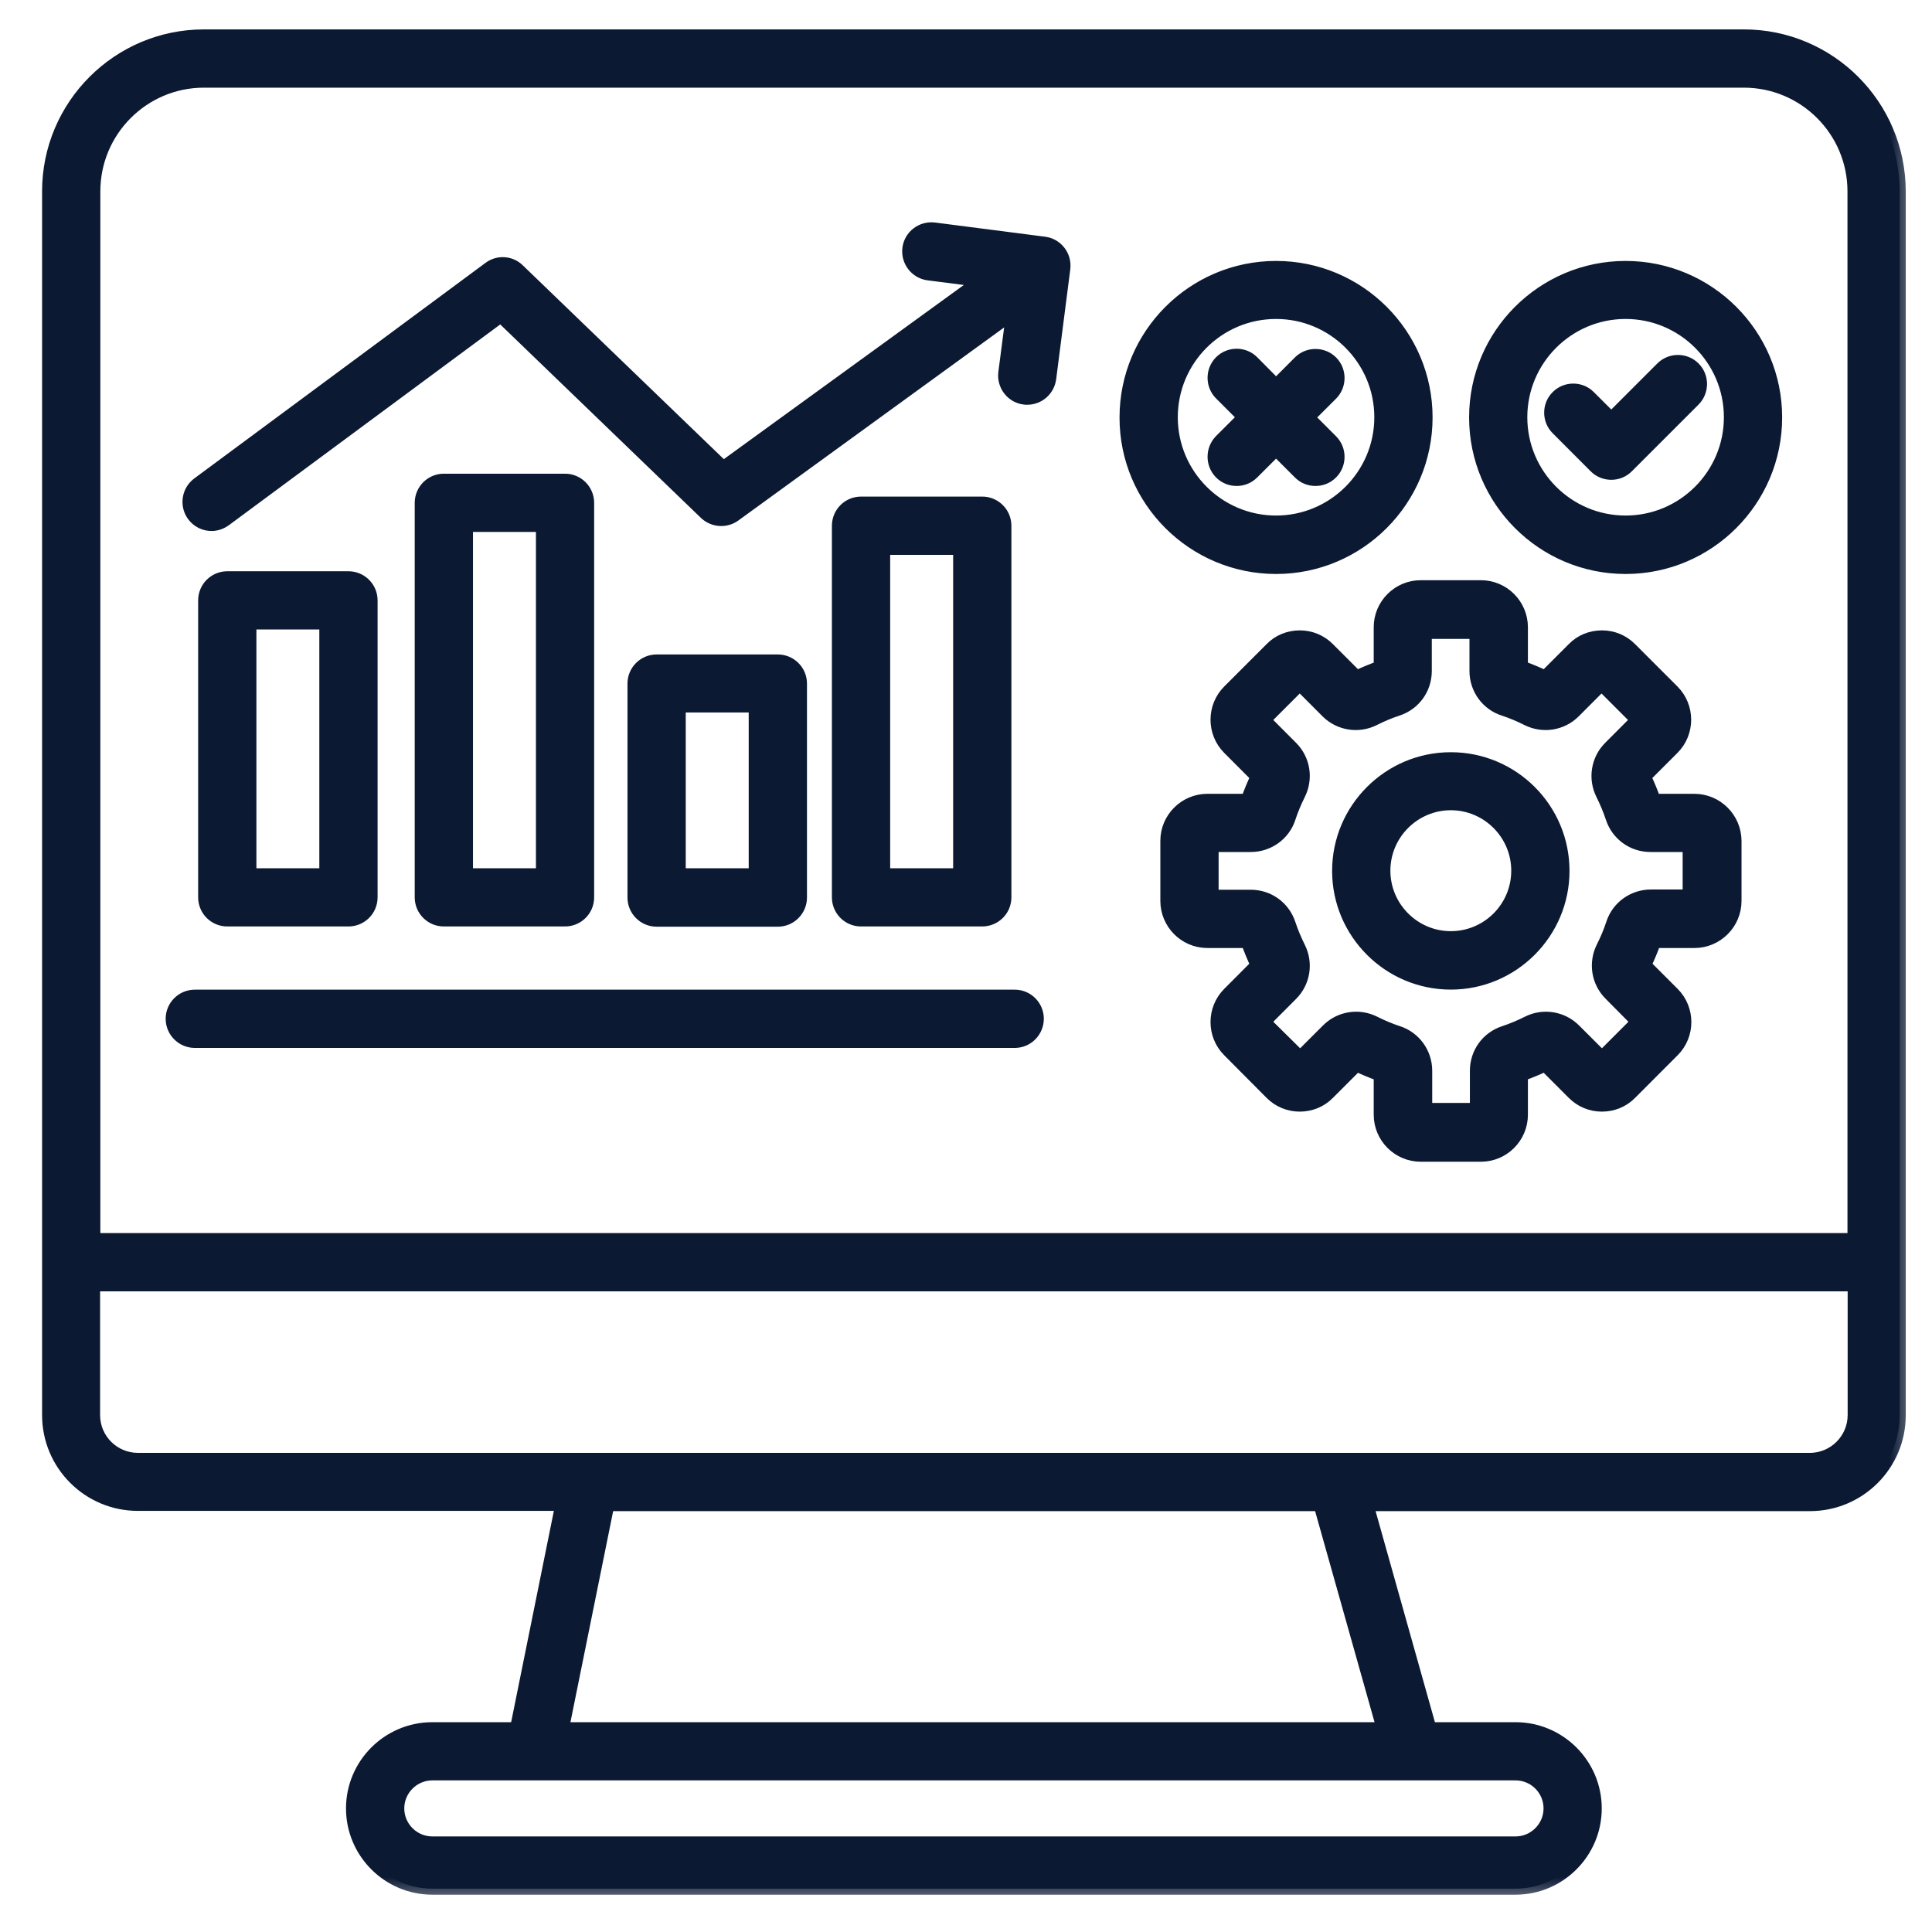 <svg xmlns="http://www.w3.org/2000/svg" width="32" height="32" viewBox="0 0 32 32" fill="none"><mask id="path-1-outside-1_7570_7798" maskUnits="userSpaceOnUse" x="-0.203" y="-0.413" width="32" height="32" fill="black"><rect fill="white" x="-0.203" y="-0.413" width="32" height="32"></rect><path d="M28.883 0.587H3.378C1.954 0.587 0.797 1.745 0.797 3.169V20.906V23.438C0.797 24.259 1.463 24.925 2.284 24.925H9.296L8.548 28.625H7.16C6.428 28.625 5.831 29.221 5.831 29.953C5.831 30.685 6.428 31.282 7.16 31.282H25.102C25.834 31.282 26.43 30.685 26.43 29.953C26.43 29.221 25.834 28.625 25.102 28.625H23.691L22.652 24.929H29.978C30.799 24.929 31.465 24.263 31.465 23.442V20.91V3.172C31.465 1.745 30.308 0.587 28.883 0.587ZM3.378 1.352H28.883C29.886 1.352 30.7 2.167 30.7 3.169V20.524H1.562V3.169C1.562 2.167 2.376 1.352 3.378 1.352ZM25.666 29.953C25.666 30.263 25.412 30.517 25.102 30.517H7.16C6.85 30.517 6.596 30.263 6.596 29.953C6.596 29.643 6.85 29.389 7.16 29.389H25.102C25.412 29.389 25.666 29.64 25.666 29.953ZM22.899 28.625H9.326L10.074 24.929H21.858L22.899 28.625ZM30.703 23.438C30.703 23.837 30.377 24.164 29.978 24.164H2.284C1.885 24.164 1.558 23.841 1.558 23.438V21.289H30.703V23.438ZM3.764 9.562C3.553 9.562 3.382 9.733 3.382 9.944V14.863C3.382 15.074 3.553 15.245 3.764 15.245H5.772C5.983 15.245 6.154 15.074 6.154 14.863V9.944C6.154 9.733 5.983 9.562 5.772 9.562H3.764ZM5.389 14.481H4.147V10.326H5.389V14.481ZM7.351 7.946C7.14 7.946 6.969 8.118 6.969 8.329V14.863C6.969 15.074 7.14 15.245 7.351 15.245H9.359C9.57 15.245 9.741 15.074 9.741 14.863V8.329C9.741 8.118 9.57 7.946 9.359 7.946H7.351ZM8.977 14.481H7.734V8.711H8.977V14.481ZM10.876 10.94C10.665 10.94 10.493 11.111 10.493 11.322V14.866C10.493 15.077 10.665 15.249 10.876 15.249H12.883C13.094 15.249 13.266 15.077 13.266 14.866V11.322C13.266 11.111 13.094 10.94 12.883 10.94H10.876ZM12.501 14.481H11.258V11.701H12.501V14.481ZM16.269 8.325H14.261C14.05 8.325 13.879 8.497 13.879 8.708V14.863C13.879 15.074 14.05 15.245 14.261 15.245H16.269C16.48 15.245 16.652 15.074 16.652 14.863V8.708C16.652 8.497 16.48 8.325 16.269 8.325ZM15.887 14.481H14.644V9.09H15.887V14.481ZM3.197 8.54C3.072 8.371 3.108 8.131 3.276 8.006L8.1 4.435C8.248 4.323 8.459 4.336 8.591 4.468L11.98 7.735L16.227 4.653L15.376 4.544C15.168 4.517 15.02 4.326 15.046 4.115C15.072 3.907 15.264 3.759 15.475 3.785L17.298 4.02C17.506 4.046 17.654 4.237 17.628 4.448L17.394 6.271C17.367 6.463 17.206 6.604 17.014 6.604C16.998 6.604 16.982 6.604 16.965 6.601C16.757 6.575 16.609 6.383 16.635 6.172L16.761 5.206L12.171 8.54C12.023 8.648 11.815 8.635 11.68 8.507L8.294 5.243L3.731 8.619C3.662 8.668 3.583 8.695 3.504 8.695C3.388 8.695 3.273 8.642 3.197 8.54ZM2.844 16.874C2.844 16.663 3.016 16.492 3.227 16.492H16.807C17.018 16.492 17.189 16.663 17.189 16.874C17.189 17.085 17.018 17.257 16.807 17.257H3.227C3.016 17.257 2.844 17.085 2.844 16.874ZM24.03 12.559C23.002 12.559 22.164 13.396 22.164 14.425C22.164 15.453 23.002 16.291 24.03 16.291C25.059 16.291 25.896 15.453 25.896 14.425C25.896 13.393 25.059 12.559 24.03 12.559ZM24.03 15.523C23.424 15.523 22.929 15.028 22.929 14.421C22.929 13.815 23.424 13.32 24.03 13.32C24.637 13.32 25.131 13.815 25.131 14.421C25.131 15.031 24.637 15.523 24.03 15.523ZM28.062 13.248H27.406C27.36 13.119 27.307 12.991 27.248 12.865L27.713 12.4C27.977 12.136 27.977 11.705 27.713 11.441L27.011 10.739C26.882 10.61 26.714 10.541 26.533 10.541C26.351 10.541 26.18 10.61 26.055 10.739L25.59 11.204C25.464 11.144 25.339 11.091 25.207 11.045V10.389C25.207 10.017 24.904 9.71 24.528 9.71H23.532C23.16 9.71 22.853 10.013 22.853 10.389V11.045C22.725 11.091 22.596 11.144 22.471 11.204L22.006 10.739C21.877 10.61 21.709 10.541 21.528 10.541C21.347 10.541 21.175 10.61 21.05 10.739L20.348 11.441C20.084 11.705 20.084 12.136 20.348 12.4L20.812 12.865C20.753 12.991 20.7 13.116 20.654 13.248H19.998C19.626 13.248 19.319 13.551 19.319 13.927V14.922C19.319 15.295 19.622 15.602 19.998 15.602H20.654C20.7 15.73 20.753 15.859 20.812 15.984L20.348 16.449C20.084 16.713 20.084 17.145 20.348 17.408L21.05 18.114C21.178 18.242 21.347 18.312 21.528 18.312C21.709 18.312 21.881 18.242 22.006 18.114L22.471 17.649C22.596 17.708 22.721 17.761 22.853 17.807V18.463C22.853 18.836 23.157 19.142 23.532 19.142H24.528C24.901 19.142 25.207 18.839 25.207 18.463V17.807C25.336 17.761 25.464 17.708 25.59 17.649L26.055 18.114C26.183 18.242 26.351 18.312 26.533 18.312C26.714 18.312 26.885 18.242 27.011 18.114L27.716 17.408C27.98 17.145 27.98 16.713 27.716 16.449L27.251 15.984C27.311 15.859 27.363 15.733 27.41 15.602H28.066C28.438 15.602 28.745 15.298 28.745 14.922V13.927C28.742 13.551 28.438 13.248 28.062 13.248ZM27.977 14.833H27.344C27.05 14.833 26.79 15.021 26.701 15.298C26.658 15.43 26.602 15.562 26.539 15.687C26.407 15.951 26.457 16.264 26.665 16.472L27.113 16.924L26.533 17.504L26.084 17.056C25.877 16.848 25.56 16.798 25.3 16.93C25.174 16.993 25.042 17.049 24.911 17.092C24.63 17.184 24.446 17.441 24.446 17.735V18.368H23.622V17.735C23.622 17.441 23.433 17.181 23.157 17.092C23.025 17.049 22.893 16.993 22.768 16.93C22.504 16.798 22.191 16.848 21.983 17.056L21.535 17.504L20.948 16.924L21.396 16.475C21.604 16.268 21.653 15.951 21.521 15.691C21.459 15.565 21.403 15.434 21.36 15.302C21.267 15.021 21.01 14.837 20.717 14.837H20.084V14.012H20.717C21.01 14.012 21.271 13.825 21.36 13.548C21.403 13.416 21.459 13.284 21.521 13.159C21.653 12.895 21.604 12.582 21.396 12.374L20.948 11.925L21.528 11.345L21.976 11.794C22.184 12.001 22.5 12.051 22.761 11.919C22.886 11.856 23.018 11.8 23.15 11.757C23.43 11.665 23.615 11.408 23.615 11.114V10.482H24.439V11.114C24.439 11.408 24.627 11.668 24.904 11.757C25.036 11.8 25.168 11.856 25.293 11.919C25.557 12.051 25.87 12.001 26.078 11.794L26.526 11.345L27.106 11.925L26.658 12.374C26.45 12.582 26.401 12.898 26.533 13.159C26.595 13.284 26.651 13.416 26.694 13.548C26.787 13.828 27.044 14.012 27.337 14.012H27.97V14.833H27.977ZM21.136 9.407C22.51 9.407 23.628 8.289 23.628 6.914C23.628 5.539 22.51 4.422 21.136 4.422C19.761 4.422 18.643 5.539 18.643 6.914C18.64 8.289 19.761 9.407 21.136 9.407ZM21.136 5.183C22.088 5.183 22.863 5.958 22.863 6.911C22.863 7.864 22.088 8.639 21.136 8.639C20.183 8.639 19.408 7.864 19.408 6.911C19.408 5.958 20.18 5.183 21.136 5.183ZM26.925 9.407C28.3 9.407 29.418 8.289 29.418 6.914C29.418 5.539 28.3 4.422 26.925 4.422C25.55 4.422 24.433 5.539 24.433 6.914C24.433 8.289 25.55 9.407 26.925 9.407ZM26.925 5.183C27.878 5.183 28.653 5.958 28.653 6.911C28.653 7.864 27.878 8.639 26.925 8.639C25.972 8.639 25.197 7.864 25.197 6.911C25.197 5.958 25.972 5.183 26.925 5.183ZM25.788 7.105C25.639 6.957 25.639 6.713 25.788 6.565C25.936 6.416 26.18 6.416 26.328 6.565L26.688 6.924L27.522 6.09C27.67 5.942 27.914 5.942 28.062 6.09C28.211 6.238 28.211 6.482 28.062 6.631L26.958 7.735C26.885 7.808 26.79 7.847 26.688 7.847C26.585 7.847 26.49 7.808 26.417 7.735L25.788 7.105ZM20.212 7.293L20.595 6.911L20.212 6.528C20.064 6.38 20.064 6.136 20.212 5.988C20.361 5.839 20.605 5.839 20.753 5.988L21.136 6.374L21.518 5.991C21.666 5.843 21.91 5.843 22.059 5.991C22.207 6.139 22.207 6.383 22.059 6.532L21.676 6.914L22.059 7.297C22.207 7.445 22.207 7.689 22.059 7.837C21.983 7.913 21.887 7.949 21.788 7.949C21.689 7.949 21.594 7.913 21.518 7.837L21.136 7.455L20.753 7.837C20.677 7.913 20.582 7.949 20.483 7.949C20.384 7.949 20.288 7.913 20.212 7.837C20.064 7.686 20.064 7.445 20.212 7.293Z"></path></mask><path d="M28.883 0.587H3.378C1.954 0.587 0.797 1.745 0.797 3.169V20.906V23.438C0.797 24.259 1.463 24.925 2.284 24.925H9.296L8.548 28.625H7.16C6.428 28.625 5.831 29.221 5.831 29.953C5.831 30.685 6.428 31.282 7.16 31.282H25.102C25.834 31.282 26.43 30.685 26.43 29.953C26.43 29.221 25.834 28.625 25.102 28.625H23.691L22.652 24.929H29.978C30.799 24.929 31.465 24.263 31.465 23.442V20.91V3.172C31.465 1.745 30.308 0.587 28.883 0.587ZM3.378 1.352H28.883C29.886 1.352 30.7 2.167 30.7 3.169V20.524H1.562V3.169C1.562 2.167 2.376 1.352 3.378 1.352ZM25.666 29.953C25.666 30.263 25.412 30.517 25.102 30.517H7.16C6.85 30.517 6.596 30.263 6.596 29.953C6.596 29.643 6.85 29.389 7.16 29.389H25.102C25.412 29.389 25.666 29.64 25.666 29.953ZM22.899 28.625H9.326L10.074 24.929H21.858L22.899 28.625ZM30.703 23.438C30.703 23.837 30.377 24.164 29.978 24.164H2.284C1.885 24.164 1.558 23.841 1.558 23.438V21.289H30.703V23.438ZM3.764 9.562C3.553 9.562 3.382 9.733 3.382 9.944V14.863C3.382 15.074 3.553 15.245 3.764 15.245H5.772C5.983 15.245 6.154 15.074 6.154 14.863V9.944C6.154 9.733 5.983 9.562 5.772 9.562H3.764ZM5.389 14.481H4.147V10.326H5.389V14.481ZM7.351 7.946C7.14 7.946 6.969 8.118 6.969 8.329V14.863C6.969 15.074 7.14 15.245 7.351 15.245H9.359C9.57 15.245 9.741 15.074 9.741 14.863V8.329C9.741 8.118 9.57 7.946 9.359 7.946H7.351ZM8.977 14.481H7.734V8.711H8.977V14.481ZM10.876 10.94C10.665 10.94 10.493 11.111 10.493 11.322V14.866C10.493 15.077 10.665 15.249 10.876 15.249H12.883C13.094 15.249 13.266 15.077 13.266 14.866V11.322C13.266 11.111 13.094 10.94 12.883 10.94H10.876ZM12.501 14.481H11.258V11.701H12.501V14.481ZM16.269 8.325H14.261C14.05 8.325 13.879 8.497 13.879 8.708V14.863C13.879 15.074 14.05 15.245 14.261 15.245H16.269C16.48 15.245 16.652 15.074 16.652 14.863V8.708C16.652 8.497 16.48 8.325 16.269 8.325ZM15.887 14.481H14.644V9.09H15.887V14.481ZM3.197 8.54C3.072 8.371 3.108 8.131 3.276 8.006L8.1 4.435C8.248 4.323 8.459 4.336 8.591 4.468L11.98 7.735L16.227 4.653L15.376 4.544C15.168 4.517 15.02 4.326 15.046 4.115C15.072 3.907 15.264 3.759 15.475 3.785L17.298 4.02C17.506 4.046 17.654 4.237 17.628 4.448L17.394 6.271C17.367 6.463 17.206 6.604 17.014 6.604C16.998 6.604 16.982 6.604 16.965 6.601C16.757 6.575 16.609 6.383 16.635 6.172L16.761 5.206L12.171 8.54C12.023 8.648 11.815 8.635 11.68 8.507L8.294 5.243L3.731 8.619C3.662 8.668 3.583 8.695 3.504 8.695C3.388 8.695 3.273 8.642 3.197 8.54ZM2.844 16.874C2.844 16.663 3.016 16.492 3.227 16.492H16.807C17.018 16.492 17.189 16.663 17.189 16.874C17.189 17.085 17.018 17.257 16.807 17.257H3.227C3.016 17.257 2.844 17.085 2.844 16.874ZM24.03 12.559C23.002 12.559 22.164 13.396 22.164 14.425C22.164 15.453 23.002 16.291 24.03 16.291C25.059 16.291 25.896 15.453 25.896 14.425C25.896 13.393 25.059 12.559 24.03 12.559ZM24.03 15.523C23.424 15.523 22.929 15.028 22.929 14.421C22.929 13.815 23.424 13.32 24.03 13.32C24.637 13.32 25.131 13.815 25.131 14.421C25.131 15.031 24.637 15.523 24.03 15.523ZM28.062 13.248H27.406C27.36 13.119 27.307 12.991 27.248 12.865L27.713 12.4C27.977 12.136 27.977 11.705 27.713 11.441L27.011 10.739C26.882 10.61 26.714 10.541 26.533 10.541C26.351 10.541 26.18 10.61 26.055 10.739L25.59 11.204C25.464 11.144 25.339 11.091 25.207 11.045V10.389C25.207 10.017 24.904 9.71 24.528 9.71H23.532C23.16 9.71 22.853 10.013 22.853 10.389V11.045C22.725 11.091 22.596 11.144 22.471 11.204L22.006 10.739C21.877 10.61 21.709 10.541 21.528 10.541C21.347 10.541 21.175 10.61 21.05 10.739L20.348 11.441C20.084 11.705 20.084 12.136 20.348 12.4L20.812 12.865C20.753 12.991 20.7 13.116 20.654 13.248H19.998C19.626 13.248 19.319 13.551 19.319 13.927V14.922C19.319 15.295 19.622 15.602 19.998 15.602H20.654C20.7 15.73 20.753 15.859 20.812 15.984L20.348 16.449C20.084 16.713 20.084 17.145 20.348 17.408L21.05 18.114C21.178 18.242 21.347 18.312 21.528 18.312C21.709 18.312 21.881 18.242 22.006 18.114L22.471 17.649C22.596 17.708 22.721 17.761 22.853 17.807V18.463C22.853 18.836 23.157 19.142 23.532 19.142H24.528C24.901 19.142 25.207 18.839 25.207 18.463V17.807C25.336 17.761 25.464 17.708 25.59 17.649L26.055 18.114C26.183 18.242 26.351 18.312 26.533 18.312C26.714 18.312 26.885 18.242 27.011 18.114L27.716 17.408C27.98 17.145 27.98 16.713 27.716 16.449L27.251 15.984C27.311 15.859 27.363 15.733 27.41 15.602H28.066C28.438 15.602 28.745 15.298 28.745 14.922V13.927C28.742 13.551 28.438 13.248 28.062 13.248ZM27.977 14.833H27.344C27.05 14.833 26.79 15.021 26.701 15.298C26.658 15.43 26.602 15.562 26.539 15.687C26.407 15.951 26.457 16.264 26.665 16.472L27.113 16.924L26.533 17.504L26.084 17.056C25.877 16.848 25.56 16.798 25.3 16.93C25.174 16.993 25.042 17.049 24.911 17.092C24.63 17.184 24.446 17.441 24.446 17.735V18.368H23.622V17.735C23.622 17.441 23.433 17.181 23.157 17.092C23.025 17.049 22.893 16.993 22.768 16.93C22.504 16.798 22.191 16.848 21.983 17.056L21.535 17.504L20.948 16.924L21.396 16.475C21.604 16.268 21.653 15.951 21.521 15.691C21.459 15.565 21.403 15.434 21.36 15.302C21.267 15.021 21.01 14.837 20.717 14.837H20.084V14.012H20.717C21.01 14.012 21.271 13.825 21.36 13.548C21.403 13.416 21.459 13.284 21.521 13.159C21.653 12.895 21.604 12.582 21.396 12.374L20.948 11.925L21.528 11.345L21.976 11.794C22.184 12.001 22.5 12.051 22.761 11.919C22.886 11.856 23.018 11.8 23.15 11.757C23.43 11.665 23.615 11.408 23.615 11.114V10.482H24.439V11.114C24.439 11.408 24.627 11.668 24.904 11.757C25.036 11.8 25.168 11.856 25.293 11.919C25.557 12.051 25.87 12.001 26.078 11.794L26.526 11.345L27.106 11.925L26.658 12.374C26.45 12.582 26.401 12.898 26.533 13.159C26.595 13.284 26.651 13.416 26.694 13.548C26.787 13.828 27.044 14.012 27.337 14.012H27.97V14.833H27.977ZM21.136 9.407C22.51 9.407 23.628 8.289 23.628 6.914C23.628 5.539 22.51 4.422 21.136 4.422C19.761 4.422 18.643 5.539 18.643 6.914C18.64 8.289 19.761 9.407 21.136 9.407ZM21.136 5.183C22.088 5.183 22.863 5.958 22.863 6.911C22.863 7.864 22.088 8.639 21.136 8.639C20.183 8.639 19.408 7.864 19.408 6.911C19.408 5.958 20.18 5.183 21.136 5.183ZM26.925 9.407C28.3 9.407 29.418 8.289 29.418 6.914C29.418 5.539 28.3 4.422 26.925 4.422C25.55 4.422 24.433 5.539 24.433 6.914C24.433 8.289 25.55 9.407 26.925 9.407ZM26.925 5.183C27.878 5.183 28.653 5.958 28.653 6.911C28.653 7.864 27.878 8.639 26.925 8.639C25.972 8.639 25.197 7.864 25.197 6.911C25.197 5.958 25.972 5.183 26.925 5.183ZM25.788 7.105C25.639 6.957 25.639 6.713 25.788 6.565C25.936 6.416 26.18 6.416 26.328 6.565L26.688 6.924L27.522 6.09C27.67 5.942 27.914 5.942 28.062 6.09C28.211 6.238 28.211 6.482 28.062 6.631L26.958 7.735C26.885 7.808 26.79 7.847 26.688 7.847C26.585 7.847 26.49 7.808 26.417 7.735L25.788 7.105ZM20.212 7.293L20.595 6.911L20.212 6.528C20.064 6.38 20.064 6.136 20.212 5.988C20.361 5.839 20.605 5.839 20.753 5.988L21.136 6.374L21.518 5.991C21.666 5.843 21.91 5.843 22.059 5.991C22.207 6.139 22.207 6.383 22.059 6.532L21.676 6.914L22.059 7.297C22.207 7.445 22.207 7.689 22.059 7.837C21.983 7.913 21.887 7.949 21.788 7.949C21.689 7.949 21.594 7.913 21.518 7.837L21.136 7.455L20.753 7.837C20.677 7.913 20.582 7.949 20.483 7.949C20.384 7.949 20.288 7.913 20.212 7.837C20.064 7.686 20.064 7.445 20.212 7.293Z" fill="#0B1932"></path><path d="M28.883 0.587H3.378C1.954 0.587 0.797 1.745 0.797 3.169V20.906V23.438C0.797 24.259 1.463 24.925 2.284 24.925H9.296L8.548 28.625H7.16C6.428 28.625 5.831 29.221 5.831 29.953C5.831 30.685 6.428 31.282 7.16 31.282H25.102C25.834 31.282 26.43 30.685 26.43 29.953C26.43 29.221 25.834 28.625 25.102 28.625H23.691L22.652 24.929H29.978C30.799 24.929 31.465 24.263 31.465 23.442V20.91V3.172C31.465 1.745 30.308 0.587 28.883 0.587ZM3.378 1.352H28.883C29.886 1.352 30.7 2.167 30.7 3.169V20.524H1.562V3.169C1.562 2.167 2.376 1.352 3.378 1.352ZM25.666 29.953C25.666 30.263 25.412 30.517 25.102 30.517H7.16C6.85 30.517 6.596 30.263 6.596 29.953C6.596 29.643 6.85 29.389 7.16 29.389H25.102C25.412 29.389 25.666 29.64 25.666 29.953ZM22.899 28.625H9.326L10.074 24.929H21.858L22.899 28.625ZM30.703 23.438C30.703 23.837 30.377 24.164 29.978 24.164H2.284C1.885 24.164 1.558 23.841 1.558 23.438V21.289H30.703V23.438ZM3.764 9.562C3.553 9.562 3.382 9.733 3.382 9.944V14.863C3.382 15.074 3.553 15.245 3.764 15.245H5.772C5.983 15.245 6.154 15.074 6.154 14.863V9.944C6.154 9.733 5.983 9.562 5.772 9.562H3.764ZM5.389 14.481H4.147V10.326H5.389V14.481ZM7.351 7.946C7.14 7.946 6.969 8.118 6.969 8.329V14.863C6.969 15.074 7.14 15.245 7.351 15.245H9.359C9.57 15.245 9.741 15.074 9.741 14.863V8.329C9.741 8.118 9.57 7.946 9.359 7.946H7.351ZM8.977 14.481H7.734V8.711H8.977V14.481ZM10.876 10.94C10.665 10.94 10.493 11.111 10.493 11.322V14.866C10.493 15.077 10.665 15.249 10.876 15.249H12.883C13.094 15.249 13.266 15.077 13.266 14.866V11.322C13.266 11.111 13.094 10.94 12.883 10.94H10.876ZM12.501 14.481H11.258V11.701H12.501V14.481ZM16.269 8.325H14.261C14.05 8.325 13.879 8.497 13.879 8.708V14.863C13.879 15.074 14.05 15.245 14.261 15.245H16.269C16.48 15.245 16.652 15.074 16.652 14.863V8.708C16.652 8.497 16.48 8.325 16.269 8.325ZM15.887 14.481H14.644V9.09H15.887V14.481ZM3.197 8.54C3.072 8.371 3.108 8.131 3.276 8.006L8.1 4.435C8.248 4.323 8.459 4.336 8.591 4.468L11.98 7.735L16.227 4.653L15.376 4.544C15.168 4.517 15.02 4.326 15.046 4.115C15.072 3.907 15.264 3.759 15.475 3.785L17.298 4.02C17.506 4.046 17.654 4.237 17.628 4.448L17.394 6.271C17.367 6.463 17.206 6.604 17.014 6.604C16.998 6.604 16.982 6.604 16.965 6.601C16.757 6.575 16.609 6.383 16.635 6.172L16.761 5.206L12.171 8.54C12.023 8.648 11.815 8.635 11.68 8.507L8.294 5.243L3.731 8.619C3.662 8.668 3.583 8.695 3.504 8.695C3.388 8.695 3.273 8.642 3.197 8.54ZM2.844 16.874C2.844 16.663 3.016 16.492 3.227 16.492H16.807C17.018 16.492 17.189 16.663 17.189 16.874C17.189 17.085 17.018 17.257 16.807 17.257H3.227C3.016 17.257 2.844 17.085 2.844 16.874ZM24.03 12.559C23.002 12.559 22.164 13.396 22.164 14.425C22.164 15.453 23.002 16.291 24.03 16.291C25.059 16.291 25.896 15.453 25.896 14.425C25.896 13.393 25.059 12.559 24.03 12.559ZM24.03 15.523C23.424 15.523 22.929 15.028 22.929 14.421C22.929 13.815 23.424 13.32 24.03 13.32C24.637 13.32 25.131 13.815 25.131 14.421C25.131 15.031 24.637 15.523 24.03 15.523ZM28.062 13.248H27.406C27.36 13.119 27.307 12.991 27.248 12.865L27.713 12.4C27.977 12.136 27.977 11.705 27.713 11.441L27.011 10.739C26.882 10.61 26.714 10.541 26.533 10.541C26.351 10.541 26.18 10.61 26.055 10.739L25.59 11.204C25.464 11.144 25.339 11.091 25.207 11.045V10.389C25.207 10.017 24.904 9.71 24.528 9.71H23.532C23.16 9.71 22.853 10.013 22.853 10.389V11.045C22.725 11.091 22.596 11.144 22.471 11.204L22.006 10.739C21.877 10.61 21.709 10.541 21.528 10.541C21.347 10.541 21.175 10.61 21.05 10.739L20.348 11.441C20.084 11.705 20.084 12.136 20.348 12.4L20.812 12.865C20.753 12.991 20.7 13.116 20.654 13.248H19.998C19.626 13.248 19.319 13.551 19.319 13.927V14.922C19.319 15.295 19.622 15.602 19.998 15.602H20.654C20.7 15.73 20.753 15.859 20.812 15.984L20.348 16.449C20.084 16.713 20.084 17.145 20.348 17.408L21.05 18.114C21.178 18.242 21.347 18.312 21.528 18.312C21.709 18.312 21.881 18.242 22.006 18.114L22.471 17.649C22.596 17.708 22.721 17.761 22.853 17.807V18.463C22.853 18.836 23.157 19.142 23.532 19.142H24.528C24.901 19.142 25.207 18.839 25.207 18.463V17.807C25.336 17.761 25.464 17.708 25.59 17.649L26.055 18.114C26.183 18.242 26.351 18.312 26.533 18.312C26.714 18.312 26.885 18.242 27.011 18.114L27.716 17.408C27.98 17.145 27.98 16.713 27.716 16.449L27.251 15.984C27.311 15.859 27.363 15.733 27.41 15.602H28.066C28.438 15.602 28.745 15.298 28.745 14.922V13.927C28.742 13.551 28.438 13.248 28.062 13.248ZM27.977 14.833H27.344C27.05 14.833 26.79 15.021 26.701 15.298C26.658 15.43 26.602 15.562 26.539 15.687C26.407 15.951 26.457 16.264 26.665 16.472L27.113 16.924L26.533 17.504L26.084 17.056C25.877 16.848 25.56 16.798 25.3 16.93C25.174 16.993 25.042 17.049 24.911 17.092C24.63 17.184 24.446 17.441 24.446 17.735V18.368H23.622V17.735C23.622 17.441 23.433 17.181 23.157 17.092C23.025 17.049 22.893 16.993 22.768 16.93C22.504 16.798 22.191 16.848 21.983 17.056L21.535 17.504L20.948 16.924L21.396 16.475C21.604 16.268 21.653 15.951 21.521 15.691C21.459 15.565 21.403 15.434 21.36 15.302C21.267 15.021 21.01 14.837 20.717 14.837H20.084V14.012H20.717C21.01 14.012 21.271 13.825 21.36 13.548C21.403 13.416 21.459 13.284 21.521 13.159C21.653 12.895 21.604 12.582 21.396 12.374L20.948 11.925L21.528 11.345L21.976 11.794C22.184 12.001 22.5 12.051 22.761 11.919C22.886 11.856 23.018 11.8 23.15 11.757C23.43 11.665 23.615 11.408 23.615 11.114V10.482H24.439V11.114C24.439 11.408 24.627 11.668 24.904 11.757C25.036 11.8 25.168 11.856 25.293 11.919C25.557 12.051 25.87 12.001 26.078 11.794L26.526 11.345L27.106 11.925L26.658 12.374C26.45 12.582 26.401 12.898 26.533 13.159C26.595 13.284 26.651 13.416 26.694 13.548C26.787 13.828 27.044 14.012 27.337 14.012H27.97V14.833H27.977ZM21.136 9.407C22.51 9.407 23.628 8.289 23.628 6.914C23.628 5.539 22.51 4.422 21.136 4.422C19.761 4.422 18.643 5.539 18.643 6.914C18.64 8.289 19.761 9.407 21.136 9.407ZM21.136 5.183C22.088 5.183 22.863 5.958 22.863 6.911C22.863 7.864 22.088 8.639 21.136 8.639C20.183 8.639 19.408 7.864 19.408 6.911C19.408 5.958 20.18 5.183 21.136 5.183ZM26.925 9.407C28.3 9.407 29.418 8.289 29.418 6.914C29.418 5.539 28.3 4.422 26.925 4.422C25.55 4.422 24.433 5.539 24.433 6.914C24.433 8.289 25.55 9.407 26.925 9.407ZM26.925 5.183C27.878 5.183 28.653 5.958 28.653 6.911C28.653 7.864 27.878 8.639 26.925 8.639C25.972 8.639 25.197 7.864 25.197 6.911C25.197 5.958 25.972 5.183 26.925 5.183ZM25.788 7.105C25.639 6.957 25.639 6.713 25.788 6.565C25.936 6.416 26.18 6.416 26.328 6.565L26.688 6.924L27.522 6.09C27.67 5.942 27.914 5.942 28.062 6.09C28.211 6.238 28.211 6.482 28.062 6.631L26.958 7.735C26.885 7.808 26.79 7.847 26.688 7.847C26.585 7.847 26.49 7.808 26.417 7.735L25.788 7.105ZM20.212 7.293L20.595 6.911L20.212 6.528C20.064 6.38 20.064 6.136 20.212 5.988C20.361 5.839 20.605 5.839 20.753 5.988L21.136 6.374L21.518 5.991C21.666 5.843 21.91 5.843 22.059 5.991C22.207 6.139 22.207 6.383 22.059 6.532L21.676 6.914L22.059 7.297C22.207 7.445 22.207 7.689 22.059 7.837C21.983 7.913 21.887 7.949 21.788 7.949C21.689 7.949 21.594 7.913 21.518 7.837L21.136 7.455L20.753 7.837C20.677 7.913 20.582 7.949 20.483 7.949C20.384 7.949 20.288 7.913 20.212 7.837C20.064 7.686 20.064 7.445 20.212 7.293Z" stroke="#0B1932" stroke-width="0.2" mask="url(#path-1-outside-1_7570_7798)"></path></svg>
